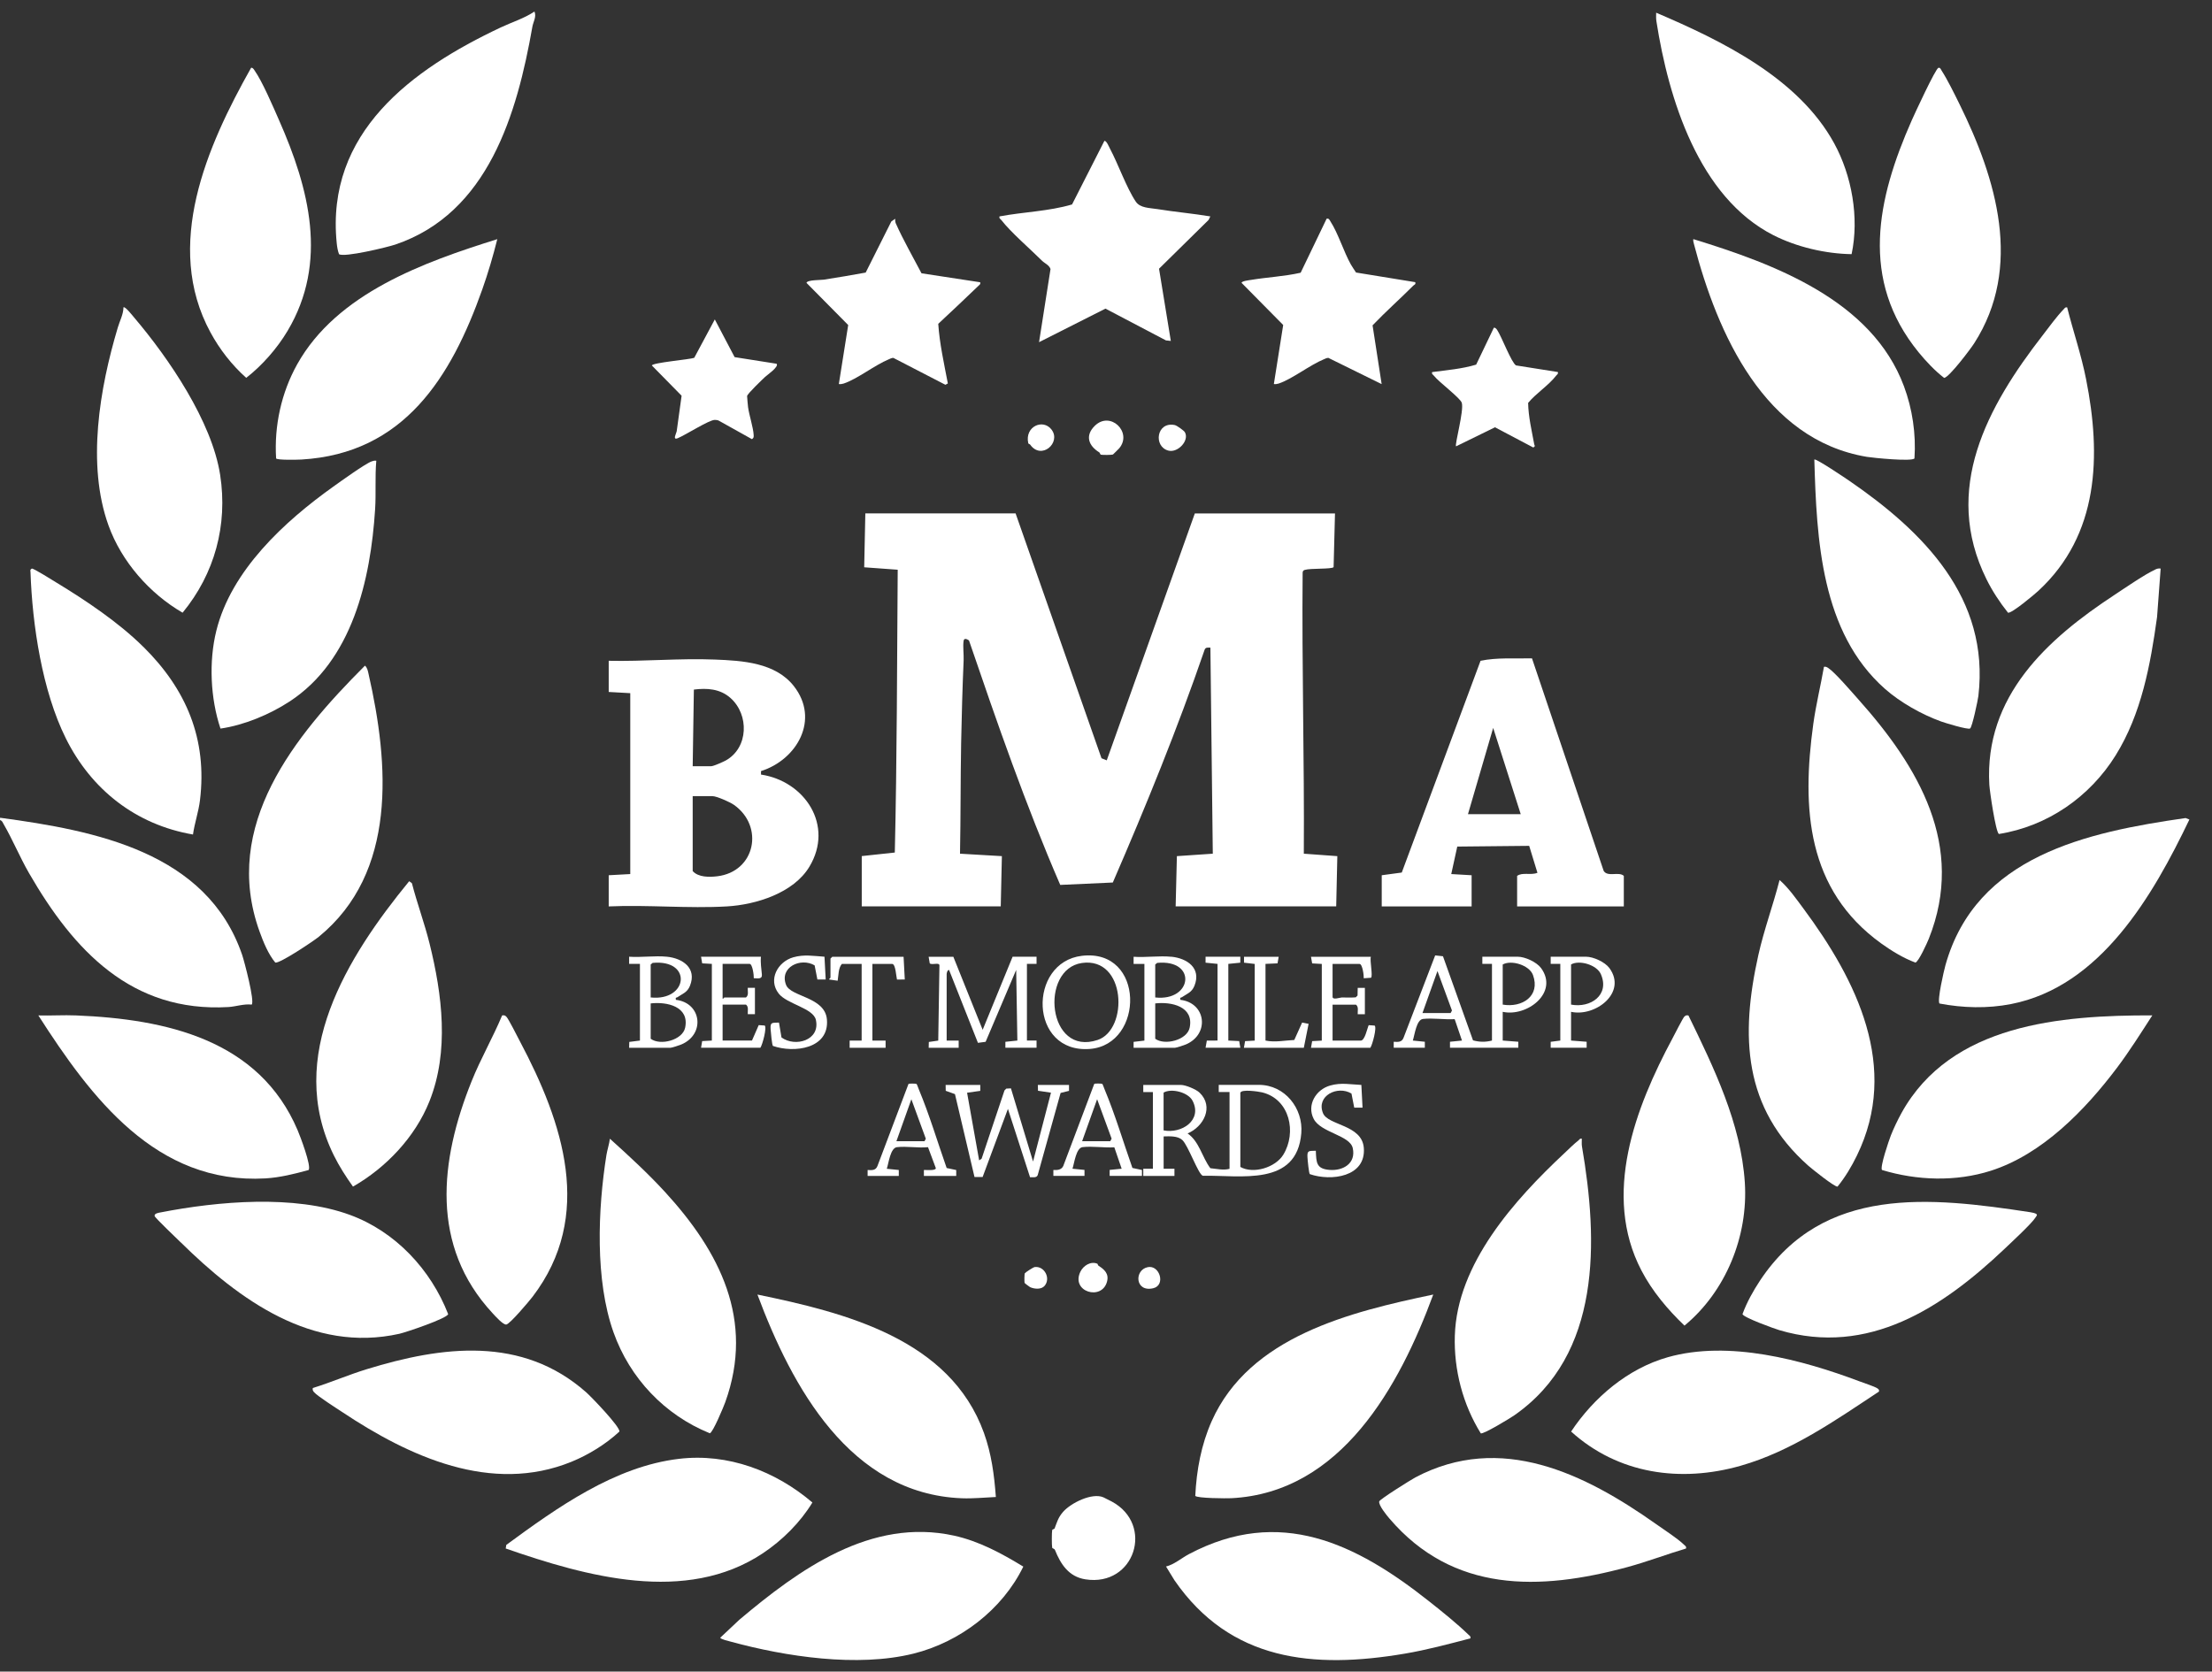 <svg width="86" height="65" viewBox="0 0 86 65" fill="none" xmlns="http://www.w3.org/2000/svg">
<rect x="0" y="0" width="86" height="65" fill="#333333" stroke="none"/>
<g clip-path="url(#clip0_13124_23676)">
<path d="M0 31.798C3.703 32.297 8.046 33.129 9.414 37.129C9.499 37.38 9.911 38.939 9.786 39.064C9.481 39.028 9.175 39.141 8.879 39.159C5.113 39.378 2.863 36.957 1.129 33.953C0.774 33.337 0.495 32.657 0.143 32.05C0.105 31.984 0.091 31.917 0.002 31.889V31.796L0 31.798Z" fill="white"/>
<path d="M39.486 19.966L42.825 29.485L43.029 29.566L46.453 19.966H51.903L51.849 22.053C51.772 22.14 50.948 22.089 50.724 22.162C50.667 22.18 50.649 22.212 50.645 22.271C50.611 25.917 50.715 29.552 50.691 33.196L51.994 33.291L51.95 35.244H45.708L45.756 33.291L47.152 33.196L47.059 25.184C46.968 25.182 46.871 25.164 46.835 25.263C45.78 28.333 44.554 31.341 43.265 34.317L41.221 34.41C39.877 31.307 38.766 28.103 37.673 24.903C37.595 24.851 37.482 24.794 37.463 24.925C37.431 25.14 37.475 25.443 37.465 25.675C37.419 26.738 37.389 27.822 37.368 28.885C37.342 30.321 37.352 31.76 37.324 33.196L38.952 33.291L38.908 35.244H33.504V33.289L34.789 33.151C34.874 29.491 34.876 25.82 34.902 22.154L33.599 22.059L33.643 19.964H39.49L39.486 19.966Z" fill="white"/>
<path d="M23.668 25.695C25.042 25.725 26.419 25.592 27.793 25.647C28.872 25.689 30.145 25.766 30.862 26.677C31.882 27.974 30.991 29.539 29.587 29.984V30.119C31.3 30.38 32.433 32.101 31.468 33.703C30.852 34.727 29.393 35.18 28.258 35.246C26.759 35.333 25.175 35.178 23.666 35.246V34.034L24.504 33.988V26.954L23.666 26.907V25.695H23.668ZM26.931 29.794H27.652C27.743 29.794 28.116 29.626 28.219 29.57C29.104 29.075 29.133 27.79 28.399 27.14C27.995 26.782 27.488 26.75 26.977 26.814L26.931 29.796V29.794ZM26.931 30.96V33.871C27.147 34.117 27.575 34.111 27.88 34.075C29.371 33.899 29.722 32.125 28.529 31.293C28.377 31.188 27.864 30.958 27.698 30.958H26.928L26.931 30.96Z" fill="white"/>
<path d="M53.72 34.034L54.499 33.929L57.562 25.695C58.209 25.56 58.895 25.616 59.562 25.6L62.348 33.862C62.501 34.119 62.94 33.877 63.132 34.059V35.246H58.984V34.059C59.194 33.907 59.52 34.044 59.774 33.939L59.453 32.891L56.657 32.919L56.423 33.988L57.215 34.034V35.246H53.72V34.034ZM59.124 31.659L58.053 28.305L57.073 31.659H59.124Z" fill="white"/>
<path d="M69.188 34.22C69.545 34.533 69.826 34.941 70.111 35.323C72.184 38.117 73.871 41.499 72.194 44.935C71.988 45.359 71.739 45.775 71.442 46.141C71.337 46.167 70.44 45.45 70.305 45.329C67.772 43.084 67.661 40.281 68.362 37.141C68.582 36.153 68.939 35.192 69.188 34.218V34.22Z" fill="white"/>
<path d="M65.835 9.298C68.978 10.265 72.774 11.669 74.022 15.015C74.353 15.903 74.497 16.875 74.432 17.825C74.341 17.956 72.834 17.806 72.578 17.764C68.598 17.095 66.776 12.995 65.857 9.483C65.841 9.421 65.822 9.362 65.835 9.298Z" fill="white"/>
<path d="M19.662 60.213L19.684 60.074C21.654 58.627 23.902 57.021 26.399 56.727C28.302 56.5 30.155 57.203 31.585 58.425C31.116 59.199 30.411 59.9 29.656 60.401C26.664 62.391 22.783 61.298 19.66 60.213H19.662Z" fill="white"/>
<path d="M73.054 54.11C71.362 55.228 69.65 56.434 67.671 56.997C65.335 57.662 62.907 57.318 61.083 55.666C61.964 54.341 63.291 53.214 64.844 52.775C67.214 52.106 70.062 52.872 72.307 53.718C72.463 53.777 72.868 53.91 72.978 53.979C73.034 54.016 73.069 54.038 73.052 54.112L73.054 54.11Z" fill="white"/>
<path d="M20.779 0.447C20.866 0.653 20.731 0.849 20.698 1.041C20.104 4.423 18.983 8.284 15.375 9.508C15.066 9.613 13.373 10.021 13.181 9.883C13.133 9.762 13.104 9.591 13.092 9.461C12.654 5.154 16.012 2.696 19.466 1.068C19.902 0.862 20.383 0.716 20.779 0.449V0.447Z" fill="white"/>
<path d="M84.004 22.109L83.864 23.994C83.606 25.855 83.258 27.758 82.254 29.372C81.25 30.986 79.608 32.129 77.713 32.43C77.586 32.331 77.357 30.764 77.343 30.515C77.145 27.077 79.586 24.853 82.21 23.132C82.644 22.847 83.377 22.336 83.82 22.134C83.882 22.105 83.937 22.101 84.004 22.109Z" fill="white"/>
<path d="M19.335 9.298C19.171 9.952 18.977 10.615 18.751 11.253C17.541 14.671 15.705 17.637 11.717 17.869C11.572 17.877 10.786 17.897 10.735 17.827C10.656 16.56 10.937 15.273 11.553 14.168C13.097 11.403 16.476 10.195 19.333 9.3L19.335 9.298Z" fill="white"/>
<path d="M65.645 39.487C66.633 41.517 67.687 43.687 67.837 45.983C67.972 48.07 67.099 50.216 65.491 51.547C64.837 50.921 64.235 50.208 63.815 49.4C62.283 46.458 63.578 43.072 65.025 40.376C65.095 40.244 65.431 39.582 65.485 39.531C65.54 39.481 65.572 39.472 65.647 39.487H65.645Z" fill="white"/>
<path d="M70.539 17.869C70.592 17.811 71.763 18.604 71.886 18.687C74.771 20.667 77.365 23.247 76.917 27.063C76.897 27.228 76.676 28.279 76.595 28.327C76.507 28.382 75.628 28.113 75.468 28.055C74.717 27.784 73.884 27.315 73.287 26.788C70.796 24.588 70.628 20.97 70.539 17.867V17.869Z" fill="white"/>
<path d="M38.718 58.211C38.274 58.23 37.833 58.278 37.389 58.26C33.048 58.088 30.789 53.931 29.448 50.339C32.858 51.042 36.938 52.066 38.254 55.718C38.548 56.537 38.654 57.349 38.718 58.211Z" fill="white"/>
<path d="M14.188 25.883C14.283 25.964 14.303 26.091 14.329 26.206C15.127 29.705 15.454 33.931 12.39 36.43C12.184 36.598 10.873 37.475 10.703 37.43C10.432 37.105 10.236 36.626 10.091 36.222C8.602 32.095 11.459 28.616 14.19 25.883H14.188Z" fill="white"/>
<path d="M65.554 60.213C64.79 60.44 64.041 60.728 63.271 60.937C59.849 61.864 56.492 61.941 54.021 59.05C53.912 58.922 53.591 58.532 53.623 58.383C53.641 58.3 54.857 57.541 55.029 57.448C58.352 55.694 61.611 57.302 64.384 59.262C64.687 59.476 65.237 59.834 65.481 60.074C65.526 60.118 65.57 60.135 65.552 60.211L65.554 60.213Z" fill="white"/>
<path d="M84.971 31.808L85.121 31.867C83.711 34.81 81.674 38.365 78.182 39.044C77.268 39.222 76.315 39.196 75.404 39.022C75.311 38.889 75.576 37.751 75.638 37.527C76.828 33.279 81.137 32.36 84.971 31.81V31.808Z" fill="white"/>
<path d="M5.575 25.154C7.242 26.802 8.064 28.739 7.775 31.117C7.721 31.568 7.565 32.002 7.503 32.45C5.282 32.069 3.549 30.705 2.557 28.707C1.64 26.859 1.256 24.303 1.186 22.249C1.184 22.182 1.155 22.162 1.236 22.109C1.301 22.093 2.058 22.572 2.186 22.649C3.339 23.348 4.618 24.206 5.573 25.154H5.575Z" fill="white"/>
<path d="M12.161 53.973C12.866 53.757 13.545 53.46 14.25 53.244C17.199 52.335 20.298 51.941 22.785 54.135C22.987 54.312 24.116 55.486 24.082 55.666C23.557 56.155 22.89 56.565 22.226 56.838C19.1 58.114 15.906 56.638 13.303 54.906C13.08 54.759 12.343 54.29 12.21 54.135C12.161 54.078 12.149 54.052 12.161 53.973Z" fill="white"/>
<path d="M79.139 47.341C78.998 47.573 78.172 48.335 77.925 48.571C75.519 50.848 72.648 52.751 69.178 51.723C68.98 51.664 67.782 51.232 67.746 51.1C67.913 50.642 68.162 50.197 68.43 49.791C70.897 46.08 75.044 46.545 78.935 47.137C78.998 47.147 79.147 47.173 79.182 47.218C79.216 47.254 79.157 47.309 79.137 47.341H79.139Z" fill="white"/>
<path d="M1.491 39.485C1.978 39.499 2.47 39.464 2.957 39.485C6.46 39.628 10.078 40.424 11.575 43.957C11.672 44.185 12.113 45.343 11.999 45.496C11.456 45.646 10.884 45.789 10.321 45.822C6.074 46.066 3.541 42.684 1.491 39.485Z" fill="white"/>
<path d="M15.911 34.267L16.015 34.345C16.218 35.133 16.504 35.897 16.7 36.687C17.193 38.675 17.474 40.88 16.694 42.83C16.141 44.214 15.009 45.408 13.723 46.141C13.448 45.755 13.189 45.353 12.979 44.927C11.08 41.074 13.498 37.208 15.908 34.267H15.911Z" fill="white"/>
<path d="M57.168 63.708C56.328 63.928 55.475 64.157 54.617 64.302C51.065 64.904 47.833 64.597 45.661 61.448L45.334 60.914C45.651 60.837 45.93 60.589 46.227 60.431C49.756 58.565 52.714 60.013 55.56 62.266C56.051 62.654 56.655 63.139 57.097 63.569C57.144 63.613 57.186 63.629 57.168 63.708Z" fill="white"/>
<path d="M83.678 39.485C83.234 40.173 82.793 40.874 82.3 41.529C81.066 43.165 79.401 44.886 77.4 45.525C76.04 45.959 74.527 45.907 73.169 45.495C73.085 45.379 73.438 44.349 73.513 44.155C73.62 43.88 73.79 43.529 73.933 43.27C75.854 39.812 80.121 39.478 83.678 39.483V39.485Z" fill="white"/>
<path d="M39.785 60.918C38.97 62.593 37.318 63.854 35.512 64.302C33.338 64.841 30.554 64.421 28.409 63.835C28.322 63.811 28.029 63.745 28.001 63.684L28.744 62.985C31.066 61.027 33.865 59.005 37.094 59.714C38.065 59.928 38.944 60.405 39.782 60.916L39.785 60.918Z" fill="white"/>
<path d="M80.369 11.954C80.602 12.881 80.917 13.796 81.103 14.738C81.697 17.718 81.61 20.792 79.252 22.972C79.097 23.115 78.218 23.855 78.07 23.826C77.753 23.43 77.456 22.978 77.232 22.523C75.497 19.023 77.264 15.811 79.422 13.031C79.66 12.722 79.969 12.296 80.234 12.025C80.278 11.978 80.294 11.936 80.373 11.954H80.369Z" fill="white"/>
<path d="M64.39 0.494C66.943 1.583 69.921 3.035 71.309 5.57C72 6.833 72.289 8.469 71.988 9.883C70.974 9.867 69.854 9.607 68.945 9.144C66.046 7.667 64.869 3.839 64.4 0.831C64.382 0.718 64.388 0.607 64.39 0.494Z" fill="white"/>
<path d="M55.723 50.339C54.414 53.894 52.146 58.04 47.873 58.258C47.687 58.268 46.54 58.262 46.471 58.167C46.52 57.167 46.702 56.177 47.11 55.26C48.582 51.961 52.503 51.014 55.721 50.339H55.723Z" fill="white"/>
<path d="M70.913 25.929C70.984 25.915 71.022 25.938 71.079 25.974C71.333 26.137 72 26.915 72.242 27.186C74.59 29.814 76.428 32.895 74.99 36.503C74.925 36.664 74.594 37.398 74.469 37.43C74.008 37.26 73.535 36.971 73.135 36.683C70.246 34.594 70.044 31.442 70.499 28.15C70.602 27.406 70.784 26.669 70.913 25.931V25.929Z" fill="white"/>
<path d="M75.362 2.637C75.434 2.619 75.459 2.7 75.487 2.744C75.719 3.104 75.99 3.657 76.184 4.051C77.618 6.958 78.654 10.39 76.755 13.348C76.616 13.566 75.778 14.679 75.586 14.695C75.226 14.417 74.881 14.051 74.594 13.7C72.295 10.881 72.972 7.742 74.327 4.678C74.434 4.435 75.251 2.666 75.364 2.637H75.362Z" fill="white"/>
<path d="M4.8 11.954C4.854 11.887 5.172 12.297 5.218 12.35C6.563 13.932 8.238 16.39 8.559 18.465C8.862 20.419 8.345 22.311 7.099 23.825C5.812 23.077 4.725 21.837 4.218 20.431C3.364 18.059 3.875 15.093 4.58 12.736C4.656 12.477 4.796 12.225 4.8 11.954Z" fill="white"/>
<path d="M14.63 17.916C14.575 18.54 14.624 19.178 14.584 19.802C14.408 22.548 13.697 25.687 11.254 27.281C10.479 27.786 9.485 28.2 8.572 28.331C8.182 27.166 8.113 25.727 8.41 24.529C8.99 22.178 11.059 20.277 12.959 18.922C13.242 18.72 14.192 18.035 14.448 17.942C14.511 17.92 14.563 17.905 14.632 17.916H14.63Z" fill="white"/>
<path d="M61.499 44.282C61.503 44.379 61.487 44.482 61.505 44.579C62.135 48.25 62.273 52.674 58.867 55.04C58.703 55.153 57.687 55.771 57.572 55.737C56.875 54.615 56.521 53.268 56.562 51.941C56.645 49.139 58.889 46.65 60.826 44.838C60.974 44.699 61.214 44.462 61.364 44.349C61.41 44.313 61.422 44.258 61.503 44.28L61.499 44.282Z" fill="white"/>
<path d="M19.523 39.485C19.602 39.474 19.626 39.478 19.684 39.531C19.765 39.606 20.129 40.331 20.214 40.493C21.888 43.65 23.114 47.274 20.704 50.426C20.571 50.599 19.822 51.49 19.682 51.505C19.555 51.517 19.244 51.165 19.147 51.06C16.721 48.444 17.096 45.129 18.335 42.046C18.684 41.173 19.161 40.351 19.523 39.483V39.485Z" fill="white"/>
<path d="M7.02 48.304C6.895 48.179 6.026 47.357 6.012 47.286C5.988 47.183 6.17 47.159 6.242 47.145C8.477 46.709 11.444 46.448 13.606 47.242C15.373 47.89 16.747 49.363 17.424 51.1C17.375 51.272 15.781 51.807 15.529 51.864C12.137 52.622 9.283 50.533 7.022 48.304H7.02Z" fill="white"/>
<path d="M23.715 44.282C24.436 44.931 25.201 45.636 25.858 46.353C27.987 48.678 29.345 51.329 28.199 54.52C28.137 54.694 27.716 55.708 27.597 55.733C25.842 55.023 24.486 53.591 23.852 51.806C23.131 49.777 23.242 47.026 23.577 44.915C23.61 44.711 23.686 44.49 23.712 44.28L23.715 44.282Z" fill="white"/>
<path d="M9.761 2.637C9.826 2.621 9.866 2.694 9.895 2.736C10.198 3.164 10.622 4.156 10.848 4.671C12.02 7.326 12.771 10.195 11.181 12.865C10.775 13.548 10.194 14.209 9.573 14.693C9.012 14.19 8.543 13.59 8.184 12.928C6.347 9.546 8.044 5.688 9.761 2.639V2.637Z" fill="white"/>
<path d="M47.057 8.413L46.989 8.552L45.062 10.449L45.52 13.257L45.332 13.237L42.979 12.001L40.397 13.306L40.843 10.461C40.785 10.3 40.623 10.247 40.512 10.138C40.05 9.679 39.306 9.039 38.928 8.554C38.892 8.508 38.837 8.496 38.86 8.415C39.795 8.239 40.767 8.219 41.68 7.95L42.936 5.48C43.017 5.459 43.116 5.708 43.153 5.777C43.48 6.391 43.793 7.296 44.16 7.843C44.328 8.092 44.7 8.084 44.991 8.13C45.676 8.241 46.373 8.302 47.057 8.415V8.413Z" fill="white"/>
<path d="M34.803 8.506C34.799 8.568 34.803 8.629 34.829 8.69C35.118 9.336 35.498 9.997 35.827 10.627L38.11 10.976C38.128 11.053 38.086 11.071 38.039 11.116C37.526 11.613 36.999 12.104 36.478 12.592C36.53 13.368 36.706 14.144 36.851 14.91L36.756 14.962L34.732 13.916C34.667 13.916 34.615 13.946 34.558 13.97C34.009 14.197 33.324 14.742 32.801 14.914C32.738 14.934 32.678 14.942 32.613 14.934L32.977 12.639L31.355 10.999C31.379 10.879 31.924 10.892 32.025 10.875C32.569 10.789 33.116 10.7 33.657 10.599L34.653 8.613L34.803 8.506Z" fill="white"/>
<path d="M55.024 10.976C55.049 11.067 54.988 11.065 54.946 11.108C54.426 11.629 53.873 12.118 53.364 12.651L53.717 14.936L51.645 13.916C51.58 13.916 51.528 13.946 51.471 13.97C50.928 14.192 50.224 14.748 49.713 14.914C49.651 14.934 49.59 14.942 49.526 14.934L49.889 12.637L48.269 10.997C48.283 10.928 48.55 10.898 48.625 10.886C49.269 10.778 49.93 10.75 50.568 10.605L51.578 8.504C51.671 8.486 51.687 8.548 51.727 8.611C52.026 9.071 52.241 9.789 52.521 10.286C52.58 10.39 52.657 10.496 52.721 10.597L55.024 10.972V10.976Z" fill="white"/>
<path d="M60.568 14.469C60.588 14.55 60.533 14.562 60.499 14.609C60.21 14.986 59.719 15.293 59.412 15.667C59.422 16.21 59.552 16.744 59.649 17.277C59.659 17.336 59.709 17.336 59.614 17.402L58.123 16.615L56.61 17.356C56.55 17.293 56.923 15.972 56.833 15.665C56.778 15.477 55.931 14.849 55.748 14.609C55.711 14.562 55.657 14.55 55.679 14.469C56.251 14.392 56.841 14.346 57.392 14.178L58.079 12.744C58.144 12.736 58.184 12.794 58.214 12.841C58.38 13.089 58.764 14.106 58.941 14.209L60.57 14.467L60.568 14.469Z" fill="white"/>
<path d="M30.191 14.144C30.302 14.259 29.815 14.588 29.747 14.655C29.625 14.772 29.074 15.293 29.046 15.4C29.058 15.544 29.066 15.691 29.084 15.833C29.126 16.146 29.29 16.635 29.302 16.922C29.306 17 29.302 17.029 29.235 17.077L27.951 16.36C27.9 16.334 27.846 16.328 27.789 16.328C27.565 16.328 26.652 16.916 26.351 17.039C26.133 17.128 26.298 16.847 26.31 16.764L26.5 15.388L25.345 14.213C25.343 14.104 26.817 13.98 26.991 13.914L27.791 12.421L28.561 13.887L30.191 14.144Z" fill="white"/>
<path d="M42.9 58.224C42.936 58.24 43.156 58.353 43.223 58.387C44.889 59.282 44.118 61.712 42.201 61.413C41.546 61.312 41.235 60.815 41.015 60.27C40.992 60.213 40.918 60.219 40.908 60.181C40.889 60.1 40.889 59.579 40.908 59.5C40.916 59.462 40.99 59.462 41.001 59.435C41.098 59.183 41.138 59.013 41.328 58.793C41.633 58.442 42.461 58.032 42.9 58.224Z" fill="white"/>
<path d="M47.803 45.446V42.464H47.383V42.185H48.944C49.954 42.185 50.673 43.099 50.593 44.066C50.419 46.149 48.241 45.693 46.762 45.719C46.584 45.658 46.195 44.535 45.964 44.327C45.785 44.163 45.465 44.185 45.241 44.19V45.448H45.661V45.727H44.449V45.448H44.823V42.466H44.449V42.188H45.916C46.092 42.188 46.504 42.357 46.639 42.489C47.203 43.032 46.799 43.812 46.172 44.074C46.629 44.388 46.732 44.996 47.057 45.426C47.308 45.45 47.558 45.515 47.803 45.45V45.446ZM45.239 42.489V43.955C45.93 44.093 46.758 43.567 46.366 42.804C46.197 42.474 45.544 42.307 45.239 42.486V42.489ZM48.223 42.489V45.377C48.734 45.664 49.589 45.396 49.892 44.903C50.423 44.036 50.148 42.743 49.073 42.478C48.93 42.444 48.269 42.345 48.225 42.489H48.223Z" fill="white"/>
<path d="M54.186 40.741V40.509C54.35 40.519 54.499 40.533 54.568 40.355L55.798 37.151L56.101 37.184L57.269 40.454C57.521 40.523 57.752 40.527 58.006 40.462V37.481H57.632V37.202H59.006C59.291 37.202 59.741 37.408 59.915 37.644C60.614 38.6 59.368 39.551 58.424 39.345V40.462L59.03 40.509V40.741H56.374V40.509L56.84 40.462L56.556 39.63C56.17 39.654 55.699 39.578 55.323 39.622C55.069 39.652 55.002 40.236 54.929 40.462L55.396 40.509V40.741H54.186ZM58.424 39.064C59.176 39.194 59.899 38.733 59.6 37.913C59.459 37.529 58.758 37.315 58.424 37.505V39.064ZM55.303 39.392H56.398L56.451 39.295L55.887 37.759L55.305 39.39L55.303 39.392Z" fill="white"/>
<path d="M37.064 37.202L38.205 40.044L39.369 37.202H40.3V37.481H39.926V40.462H40.3V40.741H39.088V40.511L39.554 40.462L39.508 37.715L38.32 40.511L38.021 40.551L36.898 37.715C36.833 37.715 36.805 37.836 36.805 37.879V40.464H37.272V40.743H36.106L36.112 40.517L36.478 40.464L36.524 37.553C36.534 37.4 36.255 37.539 36.148 37.462L36.104 37.204H37.059L37.064 37.202Z" fill="white"/>
<path d="M38.112 42.185V42.418L37.599 42.491L38.068 45.121L38.165 45.054L39.053 42.402L39.122 42.331L39.304 42.321L40.164 45.167L40.861 42.489L40.356 42.414L40.35 42.188H41.562V42.418L41.235 42.499L40.344 45.697C40.294 45.812 40.154 45.769 40.047 45.777L39.187 43.119L38.203 45.769H37.888L37.128 42.545L36.769 42.416L36.765 42.188H38.116L38.112 42.185Z" fill="white"/>
<path d="M25.929 37.202C26.537 37.263 27.1 37.642 26.826 38.331C26.721 38.594 26.539 38.638 26.339 38.776C26.298 38.804 26.254 38.767 26.278 38.879C27.274 38.994 27.427 40.212 26.496 40.612C26.424 40.644 26.122 40.743 26.068 40.743H24.46L24.466 40.515L24.88 40.462V37.481H24.46V37.202C24.931 37.236 25.464 37.155 25.927 37.202H25.929ZM25.298 38.786C26.755 38.939 26.931 37.297 25.375 37.442L25.298 37.505V38.786ZM25.298 39.018V40.392C25.672 40.672 26.539 40.444 26.638 39.961C26.809 39.137 25.931 38.945 25.298 39.018Z" fill="white"/>
<path d="M45.542 37.202C46.15 37.263 46.714 37.642 46.439 38.331C46.334 38.594 46.152 38.638 45.952 38.776C45.912 38.804 45.867 38.767 45.891 38.879C46.887 38.994 47.041 40.212 46.109 40.612C46.037 40.644 45.736 40.743 45.681 40.743H44.073V40.513L44.493 40.464V37.483H44.073V37.204C44.544 37.238 45.077 37.157 45.54 37.204L45.542 37.202ZM44.914 38.786C46.364 38.947 46.55 37.295 44.99 37.442L44.914 37.505V38.786ZM44.914 39.018V40.392C45.285 40.664 46.154 40.444 46.253 39.961C46.425 39.137 45.546 38.945 44.914 39.018Z" fill="white"/>
<path d="M42.062 37.167C44.52 36.875 44.502 40.62 42.375 40.788C40.001 40.973 39.955 37.418 42.062 37.167ZM42.062 37.446C40.415 37.685 40.716 41.099 42.678 40.438C43.882 40.032 43.785 37.198 42.062 37.446Z" fill="white"/>
<path d="M29.585 37.202C29.561 37.436 29.601 37.66 29.621 37.891C29.64 38.091 29.456 38.038 29.306 38.038C29.314 37.939 29.258 37.481 29.143 37.481H28.094V38.832C28.129 38.844 28.151 38.786 28.165 38.786H29.003C29.118 38.697 29.064 38.541 29.072 38.412H29.351V39.436H29.072C29.064 39.309 29.116 39.151 29.003 39.064H28.094V40.462H29.236L29.498 39.862L29.729 39.877C29.826 39.941 29.644 40.628 29.563 40.741H27.256L27.3 40.483L27.676 40.462V37.481L27.3 37.46L27.256 37.202H29.585Z" fill="white"/>
<path d="M53.299 37.202C53.247 37.343 53.386 37.963 53.301 38.02L53.021 38.04C53.029 37.941 52.972 37.483 52.857 37.483H51.809V38.763C51.809 38.893 52.093 38.79 52.158 38.788C52.342 38.782 52.526 38.798 52.71 38.782L52.78 38.711L52.786 38.414H53.065V39.438H52.786C52.778 39.311 52.831 39.153 52.718 39.066H51.809V40.464H52.904C53.065 40.464 53.154 39.994 53.213 39.864L53.443 39.879C53.54 39.943 53.358 40.63 53.277 40.743H50.97L51.015 40.485L51.39 40.464V37.483L51.015 37.462L50.97 37.204H53.299V37.202Z" fill="white"/>
<path d="M40.954 45.727V45.495C41.104 45.503 41.265 45.495 41.338 45.341L42.544 42.145C42.562 42.129 42.825 42.129 42.857 42.147C42.869 42.155 42.928 42.317 42.946 42.361C43.358 43.349 43.671 44.406 44.027 45.416L44.398 45.495V45.725H43.142V45.492L43.609 45.446L43.324 44.614C42.938 44.638 42.467 44.561 42.091 44.606C41.837 44.636 41.77 45.22 41.697 45.446L42.164 45.492V45.725H40.954V45.727ZM42.071 44.375H43.166L43.219 44.278L42.655 42.743L42.073 44.373L42.071 44.375Z" fill="white"/>
<path d="M33.732 45.727V45.495C33.896 45.505 34.045 45.519 34.114 45.341L35.322 42.147C35.34 42.131 35.603 42.131 35.635 42.149C35.648 42.157 35.706 42.319 35.724 42.363C36.136 43.351 36.45 44.408 36.805 45.418L37.177 45.497V45.727H35.92V45.495C36.007 45.489 36.375 45.533 36.385 45.426L36.08 44.608C35.698 44.648 35.243 44.563 34.872 44.608C34.617 44.638 34.551 45.222 34.478 45.448L34.944 45.495V45.727H33.734H33.732ZM34.85 44.375H35.944L35.995 44.28L35.433 42.745L34.852 44.375H34.85Z" fill="white"/>
<path d="M61.081 39.345V40.462L61.687 40.509V40.741H60.289V40.511L60.663 40.462V37.481H60.289V37.202H61.663C61.948 37.202 62.398 37.408 62.572 37.644C63.271 38.6 62.026 39.551 61.081 39.345ZM61.081 39.064C61.837 39.208 62.594 38.691 62.24 37.881C62.083 37.519 61.406 37.317 61.081 37.503V39.062V39.064Z" fill="white"/>
<path d="M52.928 42.185L52.974 43.07H52.651L52.544 42.523C52.007 42.198 51.166 42.604 51.435 43.282C51.627 43.769 52.946 43.725 53.023 44.63C53.118 45.767 51.748 45.943 50.924 45.656C50.888 45.628 50.839 45.115 50.833 45.002C50.815 44.719 50.894 44.759 51.158 44.747C51.176 45.21 51.176 45.452 51.694 45.492C52.211 45.533 52.728 45.244 52.593 44.642C52.48 44.143 51.348 44.044 51.074 43.507C50.799 42.969 51.158 42.367 51.718 42.21C52.146 42.089 52.502 42.169 52.93 42.188L52.928 42.185Z" fill="white"/>
<path d="M32.055 37.202L32.102 38.087H31.779L31.672 37.539C31.134 37.22 30.292 37.608 30.562 38.299C30.748 38.77 32.078 38.759 32.15 39.646C32.245 40.783 30.878 40.957 30.051 40.672C30.015 40.644 29.967 40.131 29.96 40.018C29.942 39.735 30.021 39.776 30.286 39.763L30.383 40.341C30.918 40.733 31.9 40.452 31.72 39.656C31.617 39.2 30.593 39.044 30.274 38.634C29.851 38.091 30.239 37.396 30.843 37.224C31.264 37.105 31.633 37.174 32.055 37.202Z" fill="white"/>
<path d="M35.13 37.202L35.177 38.087L34.874 38.091C34.845 37.99 34.821 37.483 34.688 37.483H33.918V40.464H34.431V40.743H33.033V40.464H33.5V37.483H32.73C32.587 37.654 32.605 37.921 32.567 38.135L32.241 38.089C32.217 38.072 32.288 38.028 32.288 38.02V37.275L32.359 37.204H35.13V37.202Z" fill="white"/>
<path d="M49.714 37.202L49.669 37.46L49.201 37.481V40.462C49.57 40.541 49.944 40.456 50.32 40.44L50.625 39.763L50.877 39.812L50.691 40.743H48.362L48.407 40.485L48.782 40.464V37.483L48.366 37.434V37.204H49.716L49.714 37.202Z" fill="white"/>
<path d="M48.223 37.202L48.221 37.434L47.756 37.481V40.462L48.178 40.483L48.223 40.741H46.871L46.92 40.464L47.336 40.462V37.481L46.871 37.434V37.202H48.223Z" fill="white"/>
<path d="M43.273 17.671C43.233 17.695 42.867 17.695 42.805 17.681C42.768 17.673 42.768 17.608 42.738 17.59C42.326 17.336 42.174 16.946 42.56 16.562C43.164 15.96 44.033 16.805 43.518 17.427C43.495 17.453 43.288 17.661 43.273 17.671Z" fill="white"/>
<path d="M42.666 49.141C42.678 49.147 42.682 49.202 42.712 49.22C42.934 49.363 43.124 49.527 43.039 49.838C42.837 50.591 41.629 50.234 42.003 49.454C42.118 49.214 42.407 49.03 42.667 49.141H42.666Z" fill="white"/>
<path d="M46.067 16.808C46.249 17.128 45.794 17.619 45.425 17.522C44.835 17.366 44.96 16.384 45.671 16.528C45.76 16.546 46.029 16.744 46.067 16.806V16.808Z" fill="white"/>
<path d="M40.047 17.283C40.035 17.267 39.985 17.267 39.977 17.231C39.835 16.582 40.553 16.269 40.884 16.706C41.268 17.213 40.484 17.91 40.047 17.283Z" fill="white"/>
<path d="M40.613 49.999C40.488 50.149 40.219 50.127 40.051 50.052C40.029 50.042 39.837 49.898 39.835 49.886C39.823 49.838 39.825 49.545 39.845 49.511C39.861 49.482 40.17 49.274 40.235 49.268C40.611 49.23 40.859 49.709 40.613 49.999Z" fill="white"/>
<path d="M44.621 49.274C45.086 49.175 45.334 49.979 44.833 50.094C44.128 50.256 44.09 49.385 44.621 49.274Z" fill="white"/>
</g>
<defs>
<clipPath id="clip0_13124_23676">
<rect width="85.121" height="64.105" fill="white" transform="translate(0 0.447)"/>
</clipPath>
</defs>
</svg>
